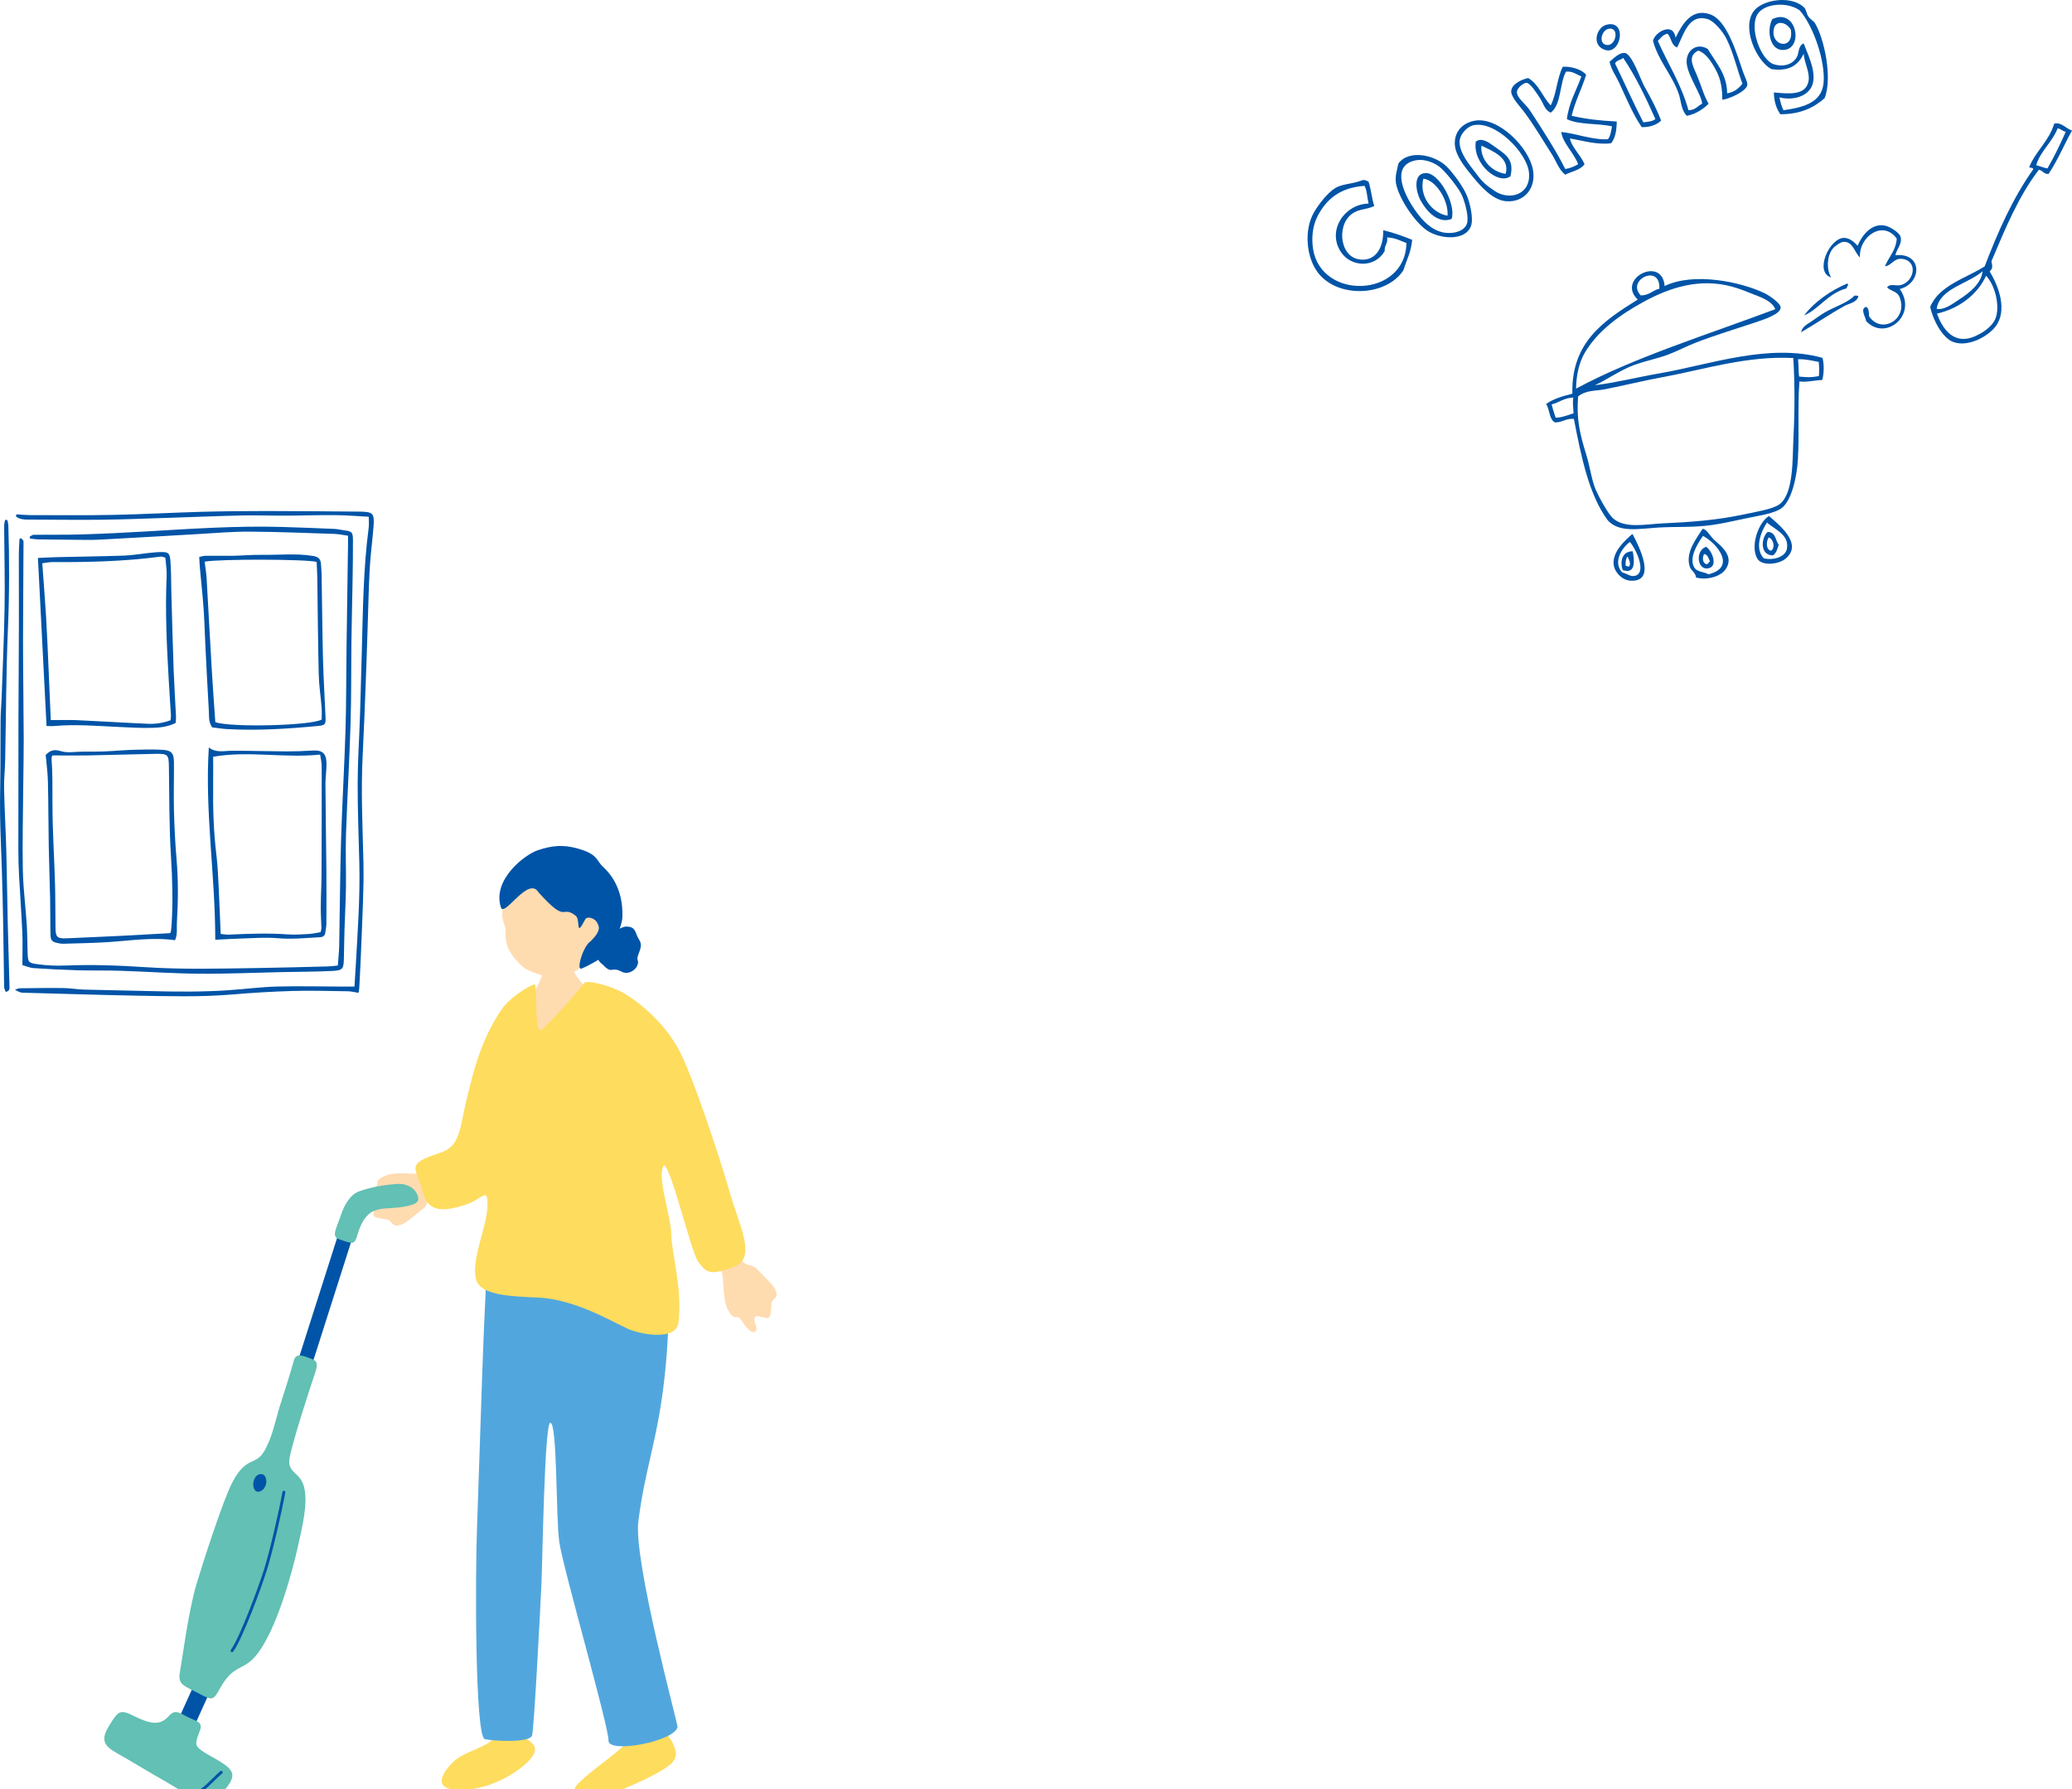 <?xml version="1.0" encoding="UTF-8"?>
<svg id="_レイヤー_2" data-name="レイヤー 2" xmlns="http://www.w3.org/2000/svg" xmlns:xlink="http://www.w3.org/1999/xlink" viewBox="0 0 421.1 363.72">
  <defs>
    <style>
      .cls-1, .cls-2 {
        fill: #0054a7;
      }

      .cls-3 {
        fill: #ffdbb0;
      }

      .cls-4 {
        fill: #fedc5e;
      }

      .cls-5 {
        fill: #62c0b4;
      }

      .cls-6 {
        fill: #51a7dd;
      }

      .cls-7 {
        filter: url(#drop-shadow-1);
      }

      .cls-2 {
        fill-rule: evenodd;
      }
    </style>
    <filter id="drop-shadow-1" filterUnits="userSpaceOnUse">
      <feOffset dx="1.54" dy="2.31"/>
      <feGaussianBlur result="blur" stdDeviation="5.39"/>
      <feFlood flood-color="#060001" flood-opacity=".35"/>
      <feComposite in2="blur" operator="in"/>
      <feComposite in="SourceGraphic"/>
    </filter>
  </defs>
  <g id="_レイヤー_1-2" data-name="レイヤー 1">
    <g class="cls-7">
      <g>
        <g>
          <path class="cls-4" d="m124.6,353.12c.68-.61,1.19-1.15,1.39-1.56.93-1.87-.73-6.82-.88-8.96-.15-2.14,7.08-3.65,7.08-3.65.42,1.45,0,7.11.73,9.23.1.3.27.62.46.96,1.19,2.04,3.63,4.64,1.76,6.78-2.18,2.48-12.98,6.73-15.01,7.36-2.03.63-6.62-.14-4.44-2.72,1.7-2.02,6.46-5.24,8.9-7.44Z"/>
          <path class="cls-4" d="m90.61,355.81c1.87-1.82,5.52-2.62,7.48-4.08.7-.52,1.19-1.12,1.3-1.88.43-2.89-1.7-9.61-1.55-10.81.15-1.19,7.46-1.5,7.46-1.5.79,1.67-.28,11.82-.14,12.98,0,.02.01.05.02.07.24,1.1,2.88,1.49,1.72,3.74-1.19,2.3-7.4,6.87-14.12,7.2-6.72.32-4.71-3.25-2.16-5.72Z"/>
        </g>
        <path class="cls-3" d="m109.77,191.33c.28,0,3.9.26,4.25.23.14.58.59,2.72.93,3.44s2.37,3.77,4.47,4.8c1.95,14.05-16.75,17.37-14.39,2.03,2.31-1.91,3.76-6.02,4.07-7.43.23-1.03.67-2.68.67-3.06Z"/>
        <g>
          <path class="cls-1" d="m121.04,193.84c1.85,1.99,1.59.21,3.77,1.38,1.19.64,2.74-.15,3.19-1.32.45-1.18-.36-.75.21-2.21s.72-2.12.06-3.13c-.66-1.01-.53-2.21-1.91-2.47s-1.69.51-2.47.45c-.78-.06-1.71-.49-2.33,1.05s-1.87,1.89-1.74,2.84c.13.95-.64,2.01,1.22,3.41Z"/>
          <path class="cls-3" d="m119.11,190.87c-1.67,3.37-4.49,5.18-6.94,5.35-2.46.18-4.81-.44-7.01-1.67-1.78-1.32-3.2-3.42-3.54-4.35-.31-.85-.45-1.88-.4-2.87.11-2.32-1.48-2.16-.18-6.92.39-1.44,2.99-8.13,9.58-8.97,5.8-.74,12,12.38,8.5,19.43Z"/>
          <path class="cls-1" d="m107.88,179.05c-2.05-3.35-6.94,5.2-7.62,3.09-1.81-5.61,4.83-10.72,7.48-11.61,2.8-.94,5.3-1.32,8.99-.09,3.26,1.08,3,2.27,4.26,3.43,3.25,2.99,4.1,6.86,3.95,10.39-.07,1.62-1.72,5.64-3.42,7.46-.65.7-3.32,2.23-4.85,2.85-1.2.49.3-4.61,1.84-5.56,2.18-2.15,1.74-2.99,1.27-3.83s-1.99-1.36-2.4-.57c-2.05,3.93-.85.03-1.95-.8-2.99-2.28-1.6,1.9-7.55-4.76Z"/>
        </g>
        <path class="cls-6" d="m133.96,253.38c.21.32.99,11.04-.39,23.83-1.44,13.35-4,18.74-5.38,29.77-1,7.99,8.05,41.22,7.97,41.73-.42,2.93-14.11,5.54-14.03,2.8.08-2.82-9.27-35.12-10.01-40.4-.72-5.18-.36-24.11-1.81-24.2-1.19-.07-1.58,27.53-1.82,32.98-.26,5.63-1.53,29.85-1.91,30.65-.67,1.42-7.56,1.1-9.58.68-2.02-.42-1.96-33.26-1.6-42.74.49-12.69,1.6-54.69,2.43-55.51.83-.83,36.13.4,36.13.4Z"/>
        <path class="cls-3" d="m90.56,233.6c-1.94.75-4.79,2.69-7.07,2.7-1.23,0-4.78-.33-6.3.23-3.16,1.17-1.43,1.82-2.43,2.41-1.01.6-3.31,1.71-2.97,2.69.34.98,2.17-.14,2.82.27.65.41.12,1-.2,2.14-.32,1.13.42,1.07,1.6,1.36,1.18.28,1.34,0,2,.79.66.8.97.7,1.9.48.93-.21,2.81-1.93,4.54-3.28,1.72-1.35-.08-2.89,4.62-3.58,2.1-.31,4.79-1.82,5.01-3.75-.59-2.9-1.12-3.39-3.5-2.46Z"/>
        <path class="cls-4" d="m100.35,202.96c1.82-2.72,6.32-5.3,6.8-5.16s-.01,9.11,1.05,9.31c.76.14,8.46-8.78,8.98-9.56.52-.78,5.66.55,8.26,2.14,5.22,3.2,9.29,8.07,10.46,10.67,2.56,5.72-1.61,22.81-2.52,24.21-1.53,2.36,1.45,10.15,1.51,14.08.06,3.85,2.28,10.95,1.47,17.83-.47,3.99-8.05,2.37-10.35,1.3-3.78-1.77-10.92-6.01-18.29-6.33-5.33-.23-11.54-.44-12.47-3.56-1.17-3.93,2.21-10.95,2.28-15.03.06-4.09-.86-1.5-4.32-.33-6.63,2.24-8.08.42-9.01-3.18-1.08-4.15-3.5-5.02,3.54-7.26,4.45-1.41,3.97-4.7,5.81-11.96,1.15-4.55,2.52-10.77,6.8-17.18Z"/>
        <path class="cls-3" d="m141.97,250.55c.95,1.85,3.16,4.5,3.39,6.76.12,1.22.15,4.79.86,6.24,1.48,3.03,1.95,1.24,2.64,2.18.69.94,2.04,3.12,2.98,2.69.94-.43-.36-2.14-.02-2.83s.99-.22,2.15-.01c1.16.21,1.03-.52,1.19-1.72s-.14-1.33.59-2.06c.73-.73.59-1.03.29-1.93-.31-.9-2.21-2.61-3.72-4.19-1.51-1.58-2.87.37-4.02-4.24-.52-2.06-2.29-4.59-4.23-4.6-2.83.88-3.26,1.45-2.1,3.73Z"/>
        <path class="cls-4" d="m125.63,224.67c.64,2.45,5.34,9.94,7.75,9.9,1.38-.03,5.53,17.66,6.96,19.56,1.61,2.15,2.21,3.09,7.45.96,4.51-1.84.86-8.26-1.24-15.76-1.19-4.26-8.24-26.37-11.11-29.84-6.89-8.34-11.26,9.64-9.8,15.19Z"/>
      </g>
      <g>
        <rect class="cls-1" x="36.52" y="337.47" width="3.51" height="12.33" transform="translate(145.13 14.8) rotate(24.36)"/>
        <rect class="cls-1" x="62.88" y="243.99" width="2.96" height="36.91" transform="translate(82.73 -7.15) rotate(17.68)"/>
        <path class="cls-5" d="m55.3,283.62c-.95,3.05-1.46,6.19-3.17,9.11-1.72,2.92-3.56.89-6.38,6.15-1.92,3.59-6.03,16.42-7.29,20.59-1.7,5.64-2.9,15.1-3.4,17.89-.51,2.8.49,2.85,3.87,4.61,2.73,1.42,2.87,1.42,4.28-1.14,2.65-4.79,4.59-3.46,7.17-6.48,4.33-5.05,7.63-17.81,8.57-22.06.94-4.25,2.1-8.79,1.35-12.15-.75-3.36-3.56-2.85-2.97-6.14.59-3.29,3.97-13.69,5.12-17.07.9-2.64.23-2.68-1.52-3.33-1.75-.66-2.47-.45-2.76.69-.54,2.1-2.47,8.04-2.87,9.33Z"/>
        <path class="cls-5" d="m67.79,244.57c.55-1.66,1.72-3.98,3.58-4.68,2.76-1.04,6.44-1.48,8.08-1.54,1.91-.07,3.87,1.12,4.03,3.04.1,1.12-2.28,1.6-4.74,1.82-1.59.14-3.61.06-4.95.99-1.36.94-2.15,2.69-2.68,4.49-.6,2.06-.89,1.92-3.73.91-1.63-.58-.61-2,.39-5.01Z"/>
        <path class="cls-1" d="m50.31,298.05c-.57.91-.44,2.04-.05,2.55.5.66,1.38.21,1.83-.31.57-.8.62-1.55.3-2.37-.3-.79-1.49-.82-2.09.13Z"/>
        <path class="cls-1" d="m45.56,333.52s-.08-.02-.12-.05c-.13-.09-.16-.27-.06-.4,1.87-2.59,5.63-12.79,6.76-16.39,1.17-3.73,2.99-11.65,3.73-15.72.03-.16.18-.26.34-.23.16.03.26.18.23.34-.74,4.09-2.57,12.04-3.75,15.79-1.17,3.74-4.9,13.87-6.84,16.56-.07.09-.18.13-.29.12Z"/>
        <path class="cls-5" d="m36.48,346.65c-1.53-.77-2.44-1.57-3.68-.16-1.84,2.11-3.9,1.61-7.13.02-2.8-1.38-3.14-1.18-5.21,2.28-2.03,3.4.12,4.34,2.89,5.92,2.55,1.45,5.36,3.2,8.65,5.06,3.49,1.97,8.34,5.76,11.02,2.97,3.59-3.72,3.24-4.86.8-6.56-1.79-1.25-4.76-2.44-5.36-3.64-.43-.86.54-2.6.74-3.41.37-1.46-.93-1.57-2.73-2.48Z"/>
        <path class="cls-1" d="m39.27,361.94c-.07-.01-.14-.05-.19-.12-.09-.13-.06-.31.07-.4.85-.58,1.68-1.4,2.49-2.19.52-.51,1.06-1.04,1.6-1.5.12-.1.3-.09.41.03.1.12.09.3-.03.41-.52.45-1.06.97-1.57,1.48-.82.81-1.67,1.64-2.56,2.26-.07.04-.14.06-.21.05Z"/>
      </g>
    </g>
    <g>
      <path class="cls-2" d="m361.82,23.22c-.78-1.13-1.28-2.54-1.31-4.42,2.91.24,6.47.71,7.04-2.29.33-1.77-.81-3.56-.98-5.57-1.06,2.16-2.79,3.65-6.55,3.11-3.01-1.55-6.13-8.4-3.6-11.79,1.79-2.39,7.76-3.3,10.32-.65.32.33.36,1.14.82,1.8.37.54,1.04.86,1.31,1.31,1.92,3.22,3.56,11.14,1.96,15.23-2.17,1.92-4.91,3.28-9.01,3.27Zm8.84-7.04c.05-5.03-2.58-11.49-4.91-14.08-2.63-1.83-6.9-1.32-8.35.49-2.16,2.69.42,9.64,3.11,10.48,1.69.53,3.55.23,4.58-1.31.63-.93.23-2.36,1.47-2.95.68,1.87,2.34,5.03,1.96,7.7-.43,2.99-3.98,4.04-6.88,3.28.2.95.43,1.86.82,2.62,4.46-.64,8.14-1.7,8.19-6.22Z"/>
      <path class="cls-2" d="m350.03,20.27c0-2-.21-4.03-1.31-6.06-.96-1.78-2.1-3.47-3.6-3.93-2.17,1.17-1.18,2.84-.16,5.24.85,2.02,1.31,3.92,2.29,5.57-1.16,1.13-2.53,2.05-4.42,2.46-1.21-1.24-1.14-2.95-1.64-4.42-1.29-3.82-4.19-6.81-5.24-10.81.27-1.7,4.1-4.02,4.58-.65,1.45-2.95,3.36-6.05,7.04-4.75,3.44,1.21,5.37,7.9,6.71,11.79.34.98.95,2.03.82,2.62-.3,1.3-3.68,2.79-5.08,2.95Zm.82-12.44c-.68-1.35-2.44-3.52-3.77-3.93-3.87-1.18-4.86,3.03-6.22,5.73-1.23-.35-1.16-2-1.97-2.78-.96.19-1.39.9-1.96,1.47,2.07,4.7,4.76,8.78,6.22,14.08,1.38.02,1.86-.87,2.78-1.31-.08-1.77-2.75-5.41-3.11-8.02-.38-2.73,1.99-4.53,4.26-3.11,1.63,2.76,3.91,5.1,3.93,9.01,1.46-.23,2.38-1.01,3.11-1.97-.96-2.47-1.81-6.27-3.27-9.17Z"/>
      <path class="cls-2" d="m360.18,3.9c4.82-2.36,6.41,5.62,2.62,6.22-3.11.5-3.83-3.91-2.62-6.22Zm.33,1.96c-.76,3.61,4.17,4.45,3.44.16-.97-1.64-3.07-1.93-3.44-.16Z"/>
      <path class="cls-2" d="m326.45,5.04c4.64-1.24,2.84,7.25-.98,4.75-1.88-1.23-.83-4.26.98-4.75Zm0,4.09c1.95.41,2.8-3.69.49-3.28-1.44.26-2.15,2.93-.49,3.28Z"/>
      <path class="cls-2" d="m337.58,24.53c-.98.93-2.39,1.35-3.93,1.31-1.82-2.67-3.12-5.86-4.58-9.01-.69-1.49-1.49-2.42-1.96-4.26.82-.7,2.02-1.95,3.11-1.8,1.48.2,3.18,5.37,3.93,6.71,1.57,2.8,2.68,4.96,3.44,7.04Zm-7.7-12.77c-.46.47-1.39.47-1.64,1.15,1.92,3.98,3.74,8.05,5.73,11.95.94-.09,1.9-.17,2.46-.66-1.96-4.37-3.99-8.68-6.55-12.44Z"/>
      <path class="cls-2" d="m322.36,15.2c-.9,2.86-2.22,5.32-2.95,8.35,3.12.68,5.62.97,9.17,1.15-.03,1.83-.3,3.41-1.15,4.42-2.91.36-5.74-.53-8.35-.98.29,1.78,2.19,3.38,2.95,5.24-.82,1.2-2.6,1.44-3.93,2.13-1.32-1.05-1.8-2.74-2.78-4.26-1.8-2.78-3.31-5.47-5.57-8.51-.85-1.14-2.72-3.03-2.62-4.26.12-1.38,2.07-2.32,3.44-2.62,2.15,1.23,2.94,3.83,4.58,5.57,1.18-2.26,1.29-5.59,2.46-7.86,1.6-.11,3.86.49,4.75,1.64Zm-4.09-.65c-1.35,2.47-.93,6.72-3.11,8.35-1.25-.52-1.47-1.9-2.29-3.11-.57-.84-1.83-2.89-2.62-2.95-.53-.04-1.91.97-1.96,1.8-.08,1.23,1.77,2.48,2.62,3.77,2.51,3.8,5.61,8.68,7.2,11.95,1.03-.17,1.87-.53,2.62-.98-.87-2.36-3.09-4.21-3.44-6.55,2.69.22,6.39,1.67,9.5,1.47.52-.62.64-1.65.82-2.62-2.9-.65-6.82-.28-9.17-1.47.44-3.44,1.94-5.81,2.95-8.68-1-.36-1.65-1.08-3.11-.98Z"/>
      <path class="cls-2" d="m299.76,24.53c4.73-.81,10.96,5.38,11.79,9.99.66,3.66-1.68,6.64-5.4,6.39-3.09-.21-5.86-3.75-7.7-6.06-1.31-1.65-2.92-3.83-2.78-6.06.14-2.36,1.84-3.87,4.09-4.26Zm-3.11,4.09c-.18,2.47,2.25,5.16,3.27,6.55,1.39,1.88,2.02,2.4,3.77,3.6,3.07,2.12,7.54.83,7.04-3.77-.44-4.01-6.96-10.68-11.46-9.5-1.03.27-2.52,1.71-2.62,3.11Z"/>
      <path class="cls-2" d="m306.97,35.83c-2.44,1.85-7.72-2.51-7.04-7.04,1.17-.91,2.64.15,3.77.98,1.93,1.42,4.18,2.42,3.27,6.06Zm-.98-.49c.95-3.25-2.64-4.63-4.91-5.73-.29,2.66,1.91,5.3,4.91,5.73Z"/>
      <path class="cls-2" d="m284.21,33.21c2.23-2.93,7.52-1.65,9.82.66,1.24,1.24,3.31,4,4.09,5.89.66,1.59,1.38,4.74.82,6.22-1.18,3.11-6.44,2.62-9,.82-2.54-1.78-5.69-6.6-6.22-9.5-.27-1.46.26-2.9.49-4.09Zm2.62,8.35c1.67,2.7,3.8,5.27,6.71,5.73,2.04.32,4.08-.37,4.58-1.8.42-1.18-.22-3.95-.98-5.73-.66-1.53-3.13-4.55-4.26-5.57-1.3-1.18-3.4-1.88-4.91-1.64-5.16.82-2.93,6.12-1.15,9Z"/>
      <path class="cls-2" d="m295.01,44.51c-2.94,1.13-5.34-1.95-6.39-3.93-.83-1.58-1.55-5.35,1.15-5.4,2.78-.05,6.22,6.46,5.24,9.33Zm-5.73-8.19c-.92,3.31,1.54,6.93,4.91,7.53.25-2.97-2.26-7.2-4.91-7.53Z"/>
      <path class="cls-2" d="m278.15,36.97c.5,1.52.64,3.39,1.15,4.91-1.71.78-2.7.54-4.09,1.31-3.62,1.99-3.09,8.74.82,9.5,3.4.66,5.19-2.19,5.08-5.9,2.11.51,4.03,1.21,5.89,1.96-.21,2.47-1.16,4.19-1.8,6.22-3.47,5.24-13.06,5.71-17.19.66-2.57-3.15-3.04-8.88-.98-12.44,1.02-1.77,2.77-3.95,4.26-4.91,1.36-.88,3.3-.85,5.08-1.47.58-.2.88-.42,1.8.16Zm-10.48,7.2c-.95,1.91-1.13,4.38-.82,6.39,1.65,10.58,18.78,9.96,18.99-1.15-1.22-.47-2.3-1.08-3.93-1.15.21,1.3-.61,1.57-.49,2.78-2.02,3.48-6.64,3.2-8.68.49-3.27-4.34.33-10.03,5.4-10.15-.29-1.18-.3-2.65-.82-3.6-5.13.35-7.9,2.86-9.66,6.39Z"/>
    </g>
    <g>
      <path class="cls-2" d="m421.1,26.54c-1.62,2.91-2.93,6.09-4.76,8.81-.99.1-1.18-.73-1.98-.84-4.13,5.39-6.85,12.01-9.63,18.59.22,1.24.27,1.34-.35,2.11,1.76,2.85,3.7,7.88,1.17,11.18-1.54,2-5.6,4.28-8.65,3.1-2.02-.78-4-4.18-4.62-7.11,1.85-4.38,7.11-5.73,11.07-8.23,2.71-7.09,5.73-13.91,9.88-19.74-.04-.41-.61-.22-.83-.43,1.32-3.28,4.04-5.31,5.08-8.83,1.4-.42,2.42,1.01,3.62,1.38Zm-7.28,7.04c.77.21,1.48.5,2.29.66,1.37-2.38,2.59-4.87,3.72-7.46-.67-.1-.98-.6-1.65-.7-1.08,2.83-3.45,4.52-4.36,7.5Zm-20.23,29.21c1.64.25,3.19-1.01,4.55-1.89,2.29-1.48,4.51-3.31,4.79-5.76-2.96,2.58-8.72,3.49-9.34,7.65Zm.06.96c1,2.72,2.84,5.58,6.1,5.09,2.06-.31,5.16-2.2,5.85-4.22.93-2.71-.29-6.87-1.97-8.56-1.76,3.86-5.54,6.69-9.98,7.69Z"/>
      <g>
        <path class="cls-2" d="m385.2,51.89c5.62-.61,5.42,5.72.9,6.86,3.69,5.26-2.9,10.73-6.83,6.53-.12-.84-1.3-2.53-.02-2.89.57.21.57,1.06.6,1.89,2.52,3.79,8.06.62,6.19-3.92-.47-1.14-1.56-1.07-2.53-1.93.65-.91,1.83-.2,2.86-.5,2.76-.79,3.45-4.96.16-5.31-1.65-.18-2.18,1.45-3.44,1.5.77-1.89,2.23-3.18,2.39-5.61-2.74-3.86-7.72-.49-7.48,3.83-1.21-1.18-1.42-3.32-3.41-3.17-.51.04-1.76.88-2.16,1.42-1.16,1.55-1.25,4.17-.29,5.8-3.45-1.07-.37-7.93,2.56-8.03,1.08-.04,2.03.72,2.83,1.59.78-1.91,2.79-4.77,5.7-4.05.97.24,2.82,1.41,3.03,2.23.39,1.47-.82,2.47-1.05,3.76Z"/>
        <path class="cls-2" d="m338.32,58.14c5.92-2.87,15.52-.85,20.34,1.48.79.38,3.18,1.96,3.23,2.86.07,1.34-3.38,2.47-5.12,3.05-4.24,1.42-8.23,2.61-12.13,4.12-1.89.73-3.8,1.75-5.64,2.44-2.58.96-5.54,1.45-8.04,2.58-2.6,1.18-4.73,2.7-6.85,3.64,4.25-.51,8.63-1.63,13.19-2.42,10.2-1.76,22.12-6.18,33.08-3.15.39,1.31.3,3.35-.04,4.5-1.7.08-3.52.54-4.64.28-.39,5.48,0,10.54-.31,15.93-.18,3.12-1.19,8.57-3.56,10.02-1.53.93-4.32,1.35-6.8,1.86-2.44.5-4.9,1.09-7.15,1.4-3.8.53-7.3.29-10.9.51-4,.25-7.89,1.08-10.22-1.46-3.82-5.16-5.39-12.86-6.89-20.63-1.68-.13-2.28.71-3.81.72-1.25-.53-1.07-2.67-1.84-3.75,1.42-1.01,3.32-1.6,5.34-2.09-.26-10.53,6.47-14.87,13.29-19.14-4.45-4.2,4.97-9.03,5.46-2.75Zm-4.87,1.91c1.76,0,2.38-1.03,3.78-1.36.29-5.21-6.81-1.8-3.78,1.36Zm23.47,0c-1.56-.63-3.38-1.37-4.93-1.79-6.67-1.8-12.69.25-17.82,3.02-5.02,2.72-9.49,6.03-12.06,10.38-1.26,2.14-1.76,4.75-1.8,7.34,11.73-6.34,26.83-11.01,40.48-16.15-.57-1.48-2.38-2.21-3.87-2.82Zm-18.92,16.59c-4.06.76-8.05,1.75-11.9,2.5-1.86.36-3.82.14-5.38,1.46-.35,4.72.35,7.57,1.7,11.95.73,2.37,1.07,5.1,1.87,6.96.64,1.48,2.51,4.97,3.58,5.89,2.43,2.09,6.51,1.16,10.03.99,5.73-.27,10.9-.63,16.45-1.81,2.32-.49,5.94-1.08,7.27-2.05,2.96-2.17,2.65-9.25,2.87-13.52.28-5.55.28-11.12-.03-16.23-9.38-.49-17.96,2.28-26.45,3.87Zm27.64-.09c1.68.13,2.27.22,4.01-.09.1-.87.09-1.84-.02-2.89-1.35-.25-2.61-.59-4.21-.55.13,1.15.09,2.87.22,3.52Zm-50.29,5.66c.21.96.53,1.8.81,2.68,1.02.07,2.54-.52,3.64-.87-.05-1.1-.23-2.32-.04-3.21-1.92.06-2.85,1.01-4.42,1.4Z"/>
        <path class="cls-2" d="m375.43,57.63c.46.39-.17.49-.1.97-3.77.96-5.74,4.31-8.66,5.51,2.08-2.8,5.58-5.16,8.77-6.48Z"/>
        <path class="cls-2" d="m377.68,60.23c-.31,1.27-1.87,1.44-2.77,1.94-3.05,1.66-5.89,3.65-8.84,5.36.1-1.1,1.33-1.68,2.12-2.22.84-.58,1.72-1.23,2.62-1.77,1.97-1.18,4.62-1.92,6.06-3.43.37-.07.62-.01.81.11Z"/>
        <path class="cls-2" d="m359.52,104.9c1.69,1.52,7.06,5.52,3.42,8.63-1.44,1.23-4.89,1.57-5.79.03-1.51-2.58.26-7.4,2.36-8.67Zm-1.08,8.59c2.01.48,4.39-.28,4.71-1.9.58-2.94-2.59-4-4.03-5.38-1.13,1.67-2.64,5.13-.68,7.28Z"/>
        <path class="cls-2" d="m344.69,117.39c-.11-1.03-1-1.4-1.26-2.17-.99-2.94,1.41-5.8,2.58-7.71.85-.01,1.42,1.4,2.56,2.41,1.27,1.13,3.96,3.2,2.12,5.82-1.03,1.47-3.81,2.26-6.01,1.65Zm1.41-8.45c-.96,1.39-3.05,4.51-1.69,6.53.53.79,1.82.73,2.81,1.27,5.73-1.4,1.8-6.25-1.12-7.81Z"/>
        <path class="cls-2" d="m331.77,108.53c1.17,2.19,5.12,9.8-.38,9.51-1.84-.1-3.17-1.81-3.4-3.01-.53-2.72,2.32-5.24,3.78-6.5Zm.68,8.48c2.32-.87-.25-5.9-1.22-6.84-1.61,1.21-3.49,4.08-1.55,6.2.96.17,1.73,1.02,2.77.63Z"/>
        <path class="cls-2" d="m360.33,112.89c-2.66.03-2.47-3.49-1.09-4.76,1.71.02,1.58,1.77,2.25,2.6-.25.84-.47,1.7-1.15,2.16Zm-.38-.94c.88-.59.5-2.38-.49-2.7-.5.7-.63,2.53.49,2.7Z"/>
        <path class="cls-2" d="m331.82,112.07c.32,1.6.75,4.76-2.02,3.82-.67-1.87-.03-3.85,2.02-3.82Zm-1.42,2.98c.3-.05.36.16.65.12.51-.43-.01-1.52-.29-2.07-.33.47-.45,1.11-.36,1.95Z"/>
        <path class="cls-2" d="m346.72,111.15c1.13.64,2.42,3.71.74,4.29-2.5.87-3.07-3.47-.74-4.29Zm.05,3.53c.51.04.4-.46.77-.53-.31-.62-.45-1.44-1.22-1.53-.36.7-.34,1.81.45,2.06Z"/>
      </g>
    </g>
    <g>
      <path class="cls-1" d="m68.66,196.28c.1-1.48.26-2.8.28-4.12.14-7.15.16-14.31.38-21.46.22-7.44.67-14.87.9-22.31.17-5.63.13-11.27.21-16.91.09-6.92.2-13.85.3-20.77,0-.57,0-1.14,0-1.81-1.03-.14-1.87-.34-2.73-.37-5.76-.18-11.51-.43-17.27-.46-3.43-.02-6.86.28-10.29.48-6.74.38-13.47.8-20.21,1.15-1.8.09-3.6.03-5.4.02-2.32-.01-4.65-.03-6.97-.07-.6-.01-1.2-.12-1.79-.19,0-.13-.02-.25-.03-.38.27-.13.54-.36.81-.37,3.31-.04,6.62.03,9.93-.08,4.3-.13,8.6-.35,12.89-.6,9.12-.53,18.23-1.17,27.38-.92,3.66.1,7.33.25,10.99.41.63.03,1.26.2,1.9.28,1.55.19,1.78.37,1.79,1.93.01,2.85-.03,5.7-.08,8.55-.07,4.07-.18,8.14-.23,12.21-.07,5.58,0,11.16-.18,16.74-.23,7.44-.67,14.87-.92,22.31-.12,3.6.04,7.21-.01,10.81-.04,2.91-.21,5.81-.3,8.71-.06,1.92-.08,3.84-.12,5.76-.05,2.14-.21,2.44-2.38,2.55-3.37.17-6.75.16-10.12.23-5.65.12-11.29.38-16.94.33-5.29-.04-10.58-.42-15.87-.59-2.97-.1-5.94-.03-8.9-.11-2.96-.09-5.92-.24-8.88-.44-.73-.05-1.43-.38-2.25-.61,0-2.32.08-4.53-.02-6.73-.16-3.77-.45-7.53-.65-11.3-.1-1.8-.15-3.6-.15-5.4,0-8.9,0-17.79.02-26.69.02-6.39.08-12.78.09-19.17.01-4.77-.02-9.54-.01-14.31,0-1.02.09-2.05.14-3.07.11-.03.23-.06.34-.09.17.22.48.44.47.65-.02,6.8-.1,13.6-.1,20.39,0,6.62.12,13.25.14,19.87.01,3.2-.07,6.39-.1,9.59-.04,5.64-.19,11.28-.08,16.92.07,3.71.56,7.42.8,11.13.12,1.91.1,3.84.17,5.75.07,1.8.14,2.03,1.93,2.27,1.89.26,3.82.36,5.73.28,5.48-.23,10.94-.02,16.4.34,7.5.49,15,.28,22.5.17,4.82-.07,9.65-.21,14.47-.33.57-.01,1.15-.1,2.02-.18Z"/>
      <path class="cls-1" d="m3.37,104.56c.96.05,1.93.15,2.89.15,5.52,0,11.04.07,16.56-.04,6.05-.12,12.09-.46,18.13-.63,4.36-.12,8.73-.16,13.1-.16,6.29,0,12.57.07,18.86.12,2.96.02,3.23.3,2.99,3.21-.23,2.84-.61,5.67-.77,8.51-.22,4-.28,8-.42,12-.13,3.77-.24,7.55-.39,11.32-.19,4.82-.36,9.64-.61,14.46-.38,7.27-.02,14.53.15,21.79.12,5.1-.2,10.22-.37,15.33-.11,3.37-.3,6.73-.47,10.1-.02.38-.1.75-.15,1.1-.83-.13-1.52-.31-2.22-.32-3.72-.05-7.45-.17-11.17-.06-4.13.12-8.25.37-12.37.72-6.51.55-13.03.34-19.55.23-3.72-.06-7.44-.17-11.17-.27-3.95-.11-7.91-.22-11.86-.33q-.55-.02-1.48-.61c.41-.13.69-.29.97-.29,2.97-.03,5.93-.08,8.9-.04,1.39.02,2.77.27,4.16.31,4.42.13,8.84.18,13.26.3,5.35.15,10.7.19,16.05-.17,3.31-.22,6.6-.66,9.91-.75,4.41-.12,8.84,0,13.25.01.8,0,1.61,0,2.49,0,.09-1.42.19-2.81.26-4.2.38-6.91.89-13.82.73-20.75-.12-5.47-.36-10.93-.34-16.4.01-4.53.32-9.07.47-13.6.14-4.36.25-8.72.37-13.08.23-8.43.3-16.87,1.4-25.25.09-.66.01-1.35.01-2.23-2.37-.12-4.61-.31-6.86-.33-3.31-.03-6.63.1-9.94.11-2.96.01-5.93-.1-8.89-.04-4.77.1-9.54.31-14.31.46-4.77.15-9.54.35-14.31.41-5,.06-10.01-.02-15.02-.03-.87,0-1.71-.08-2.38-.66.03-.13.07-.27.1-.4Z"/>
      <path class="cls-1" d="m9.3,153.46c.84-.87,1.63-1.22,3.03-.78,1.37.44,2.99.11,4.5.11,1.44,0,2.89.02,4.33-.04,2.03-.08,4.06-.28,6.09-.34,1.91-.06,3.83-.09,5.74.01,1.84.1,2.35.67,2.36,2.52.03,3.25-.08,6.51,0,9.76.09,3.36.25,6.73.54,10.08.36,4.24.31,8.47.06,12.71-.07,1.19.17,2.43-.38,3.63-4.62-.64-9.11.1-13.62.39-3.02.2-6.04.23-9.06.33-.34.01-.7-.04-1.04-.11-1.3-.26-1.56-.52-1.59-1.86-.06-2.38-.02-4.76-.07-7.14-.07-3.54-.22-7.08-.28-10.62-.08-4.41-.06-8.82-.17-13.23-.04-1.79-.29-3.57-.45-5.4Zm1.32.12c-.05.22-.16.44-.14.66.23,3.07.17,6.14.18,9.21.01,5.4.37,10.8.52,16.2.09,3.02.05,6.05.1,9.08.03,1.78.41,2.09,2.22,2.01,3.6-.17,7.2-.31,10.8-.49,3.42-.17,6.83-.37,10.3-.56.03-.11.11-.26.14-.42.06-.46.11-.92.14-1.39.29-4.59.16-9.17-.13-13.77-.38-6.03-.33-12.09-.42-18.13-.04-2.59-.13-2.78-2.76-2.74-4.59.08-9.18.24-13.78.32-2.37.04-4.74,0-7.17,0Z"/>
      <path class="cls-1" d="m9.46,147.6c-.59-11.48-1.16-22.71-1.75-34.18,1.36-.06,2.73-.14,4.1-.17,4.47-.11,8.95-.15,13.42-.31,1.62-.06,3.23-.35,4.85-.52.87-.09,1.74-.19,2.61-.2,1.46-.02,1.8.17,1.93,1.63.18,2.13.14,4.28.2,6.42.15,5.21.27,10.43.46,15.64.12,3.25.33,6.49.49,9.74.02.4-.04.81-.06,1.3-1.53.78-3.21.97-4.86,1.01-2.26.05-4.53-.08-6.79-.19-4.35-.2-8.69-.57-13.05-.19-.55.05-1.11,0-1.53,0Zm-.87-33.12c.27,3.73.55,7.26.77,10.8.21,3.54.35,7.08.51,10.63.16,3.52.3,7.04.45,10.47,1.92,0,3.6-.06,5.28.01,4.82.22,9.63.53,14.45.74,1.56.07,3.11-.16,4.6-.72.04-.38.11-.67.09-.95-.14-2.31-.3-4.63-.43-6.94-.42-7.14-.76-14.29-.44-21.45.06-1.24-.17-2.5-.27-3.71-.47-.12-.7-.25-.91-.22-7.33.98-14.7,1.16-22.08,1.12-.63,0-1.25.14-2.02.23Z"/>
      <path class="cls-1" d="m43.75,191.03c0-13.21-2.14-25.98-1.31-39.09,1.5,1.17,3.11.67,4.69.67,3.72,0,7.43.11,11.15.13,1.74,0,3.48-.05,5.21-.17,1.96-.14,2.82.52,2.86,2.55.03,1.45-.22,2.9-.21,4.35.04,5.8.14,11.61.19,17.41.03,3.66.02,7.31,0,10.97,0,.57-.16,1.15-.22,1.72-.07.64-.45.9-1.05.94-2.89.16-5.76.46-8.69.2-2.41-.21-4.86,0-7.3.07-1.67.04-3.34.16-5.32.25Zm1.11-1.18c.71.07,1.17.16,1.62.14,4-.19,8-.34,12.01-.05,1.44.1,2.91,0,4.35-.09.79-.05,1.56-.24,2.32-.36.08-.43.17-.65.16-.87-.04-1.45-.14-2.9-.13-4.35.02-2.26.15-4.52.16-6.78.03-7.26.04-14.51.03-21.77,0-.71-.18-1.43-.31-2.33-7.36.75-14.54-.81-21.75.43,0,1.98.02,3.89,0,5.8-.06,4.77.09,9.52.67,14.26.28,2.3.35,4.63.47,6.94.15,2.95.26,5.9.39,9.04Z"/>
      <path class="cls-1" d="m43.13,147.86c-.79-1.08-.62-2.28-.69-3.42-.26-4.4-.48-8.81-.7-13.22-.13-2.5-.18-5-.36-7.49-.19-2.72-.5-5.44-.74-8.16-.07-.74-.1-1.49-.15-2.35.49-.1.86-.23,1.24-.24,1.86-.02,3.72.03,5.58,0,1.97-.04,3.94-.22,5.91-.19,3.48.05,6.96-.35,10.44.23.97.16,1.48.57,1.56,1.52.06.75.12,1.51.14,2.26.1,5.69.14,11.38.28,17.07.1,3.99.36,7.98.52,11.97.06,1.42-.11,1.6-1.52,1.73-6.13.58-12.27.98-18.44.64-1.04-.06-2.07-.23-3.06-.35Zm-1.54-33.7c.14,1.19.33,2.27.4,3.36.36,6.2.68,12.41,1.05,18.62.21,3.58.48,7.16.72,10.65,3,1.13,19.56.73,21.62-.53,0-.77.05-1.58-.01-2.39-.18-2.26-.54-4.51-.59-6.77-.16-6.51-.2-13.02-.29-19.53-.02-1.14-.09-2.28-.14-3.35-2.22-.57-19.76-.61-22.74-.05Z"/>
      <path class="cls-1" d="m1.16,201.64c-.11-.33-.31-.67-.32-1.01-.08-4.36-.12-8.72-.2-13.07-.06-3.54-.15-7.09-.26-10.63-.11-3.72-.31-7.43-.36-11.15-.05-3.31.05-6.62.07-9.93.02-3.2,0-6.4.03-9.59.01-1.39.15-2.79.2-4.18.22-6.22.51-12.43.61-18.65.09-5.23-.05-10.46-.08-15.69,0-.71-.07-1.44.24-2.07.13,0,.27.02.4.03.07.36.19.71.2,1.07.23,7.03.22,14.05-.08,21.08-.38,8.88-.38,17.78-.56,26.66-.04,1.97-.27,3.95-.22,5.92.09,4.18.34,8.36.45,12.53.13,4.82.18,9.65.29,14.47.1,4.3.25,8.6.35,12.9.01.48.18,1.09-.75,1.31Z"/>
    </g>
  </g>
</svg>